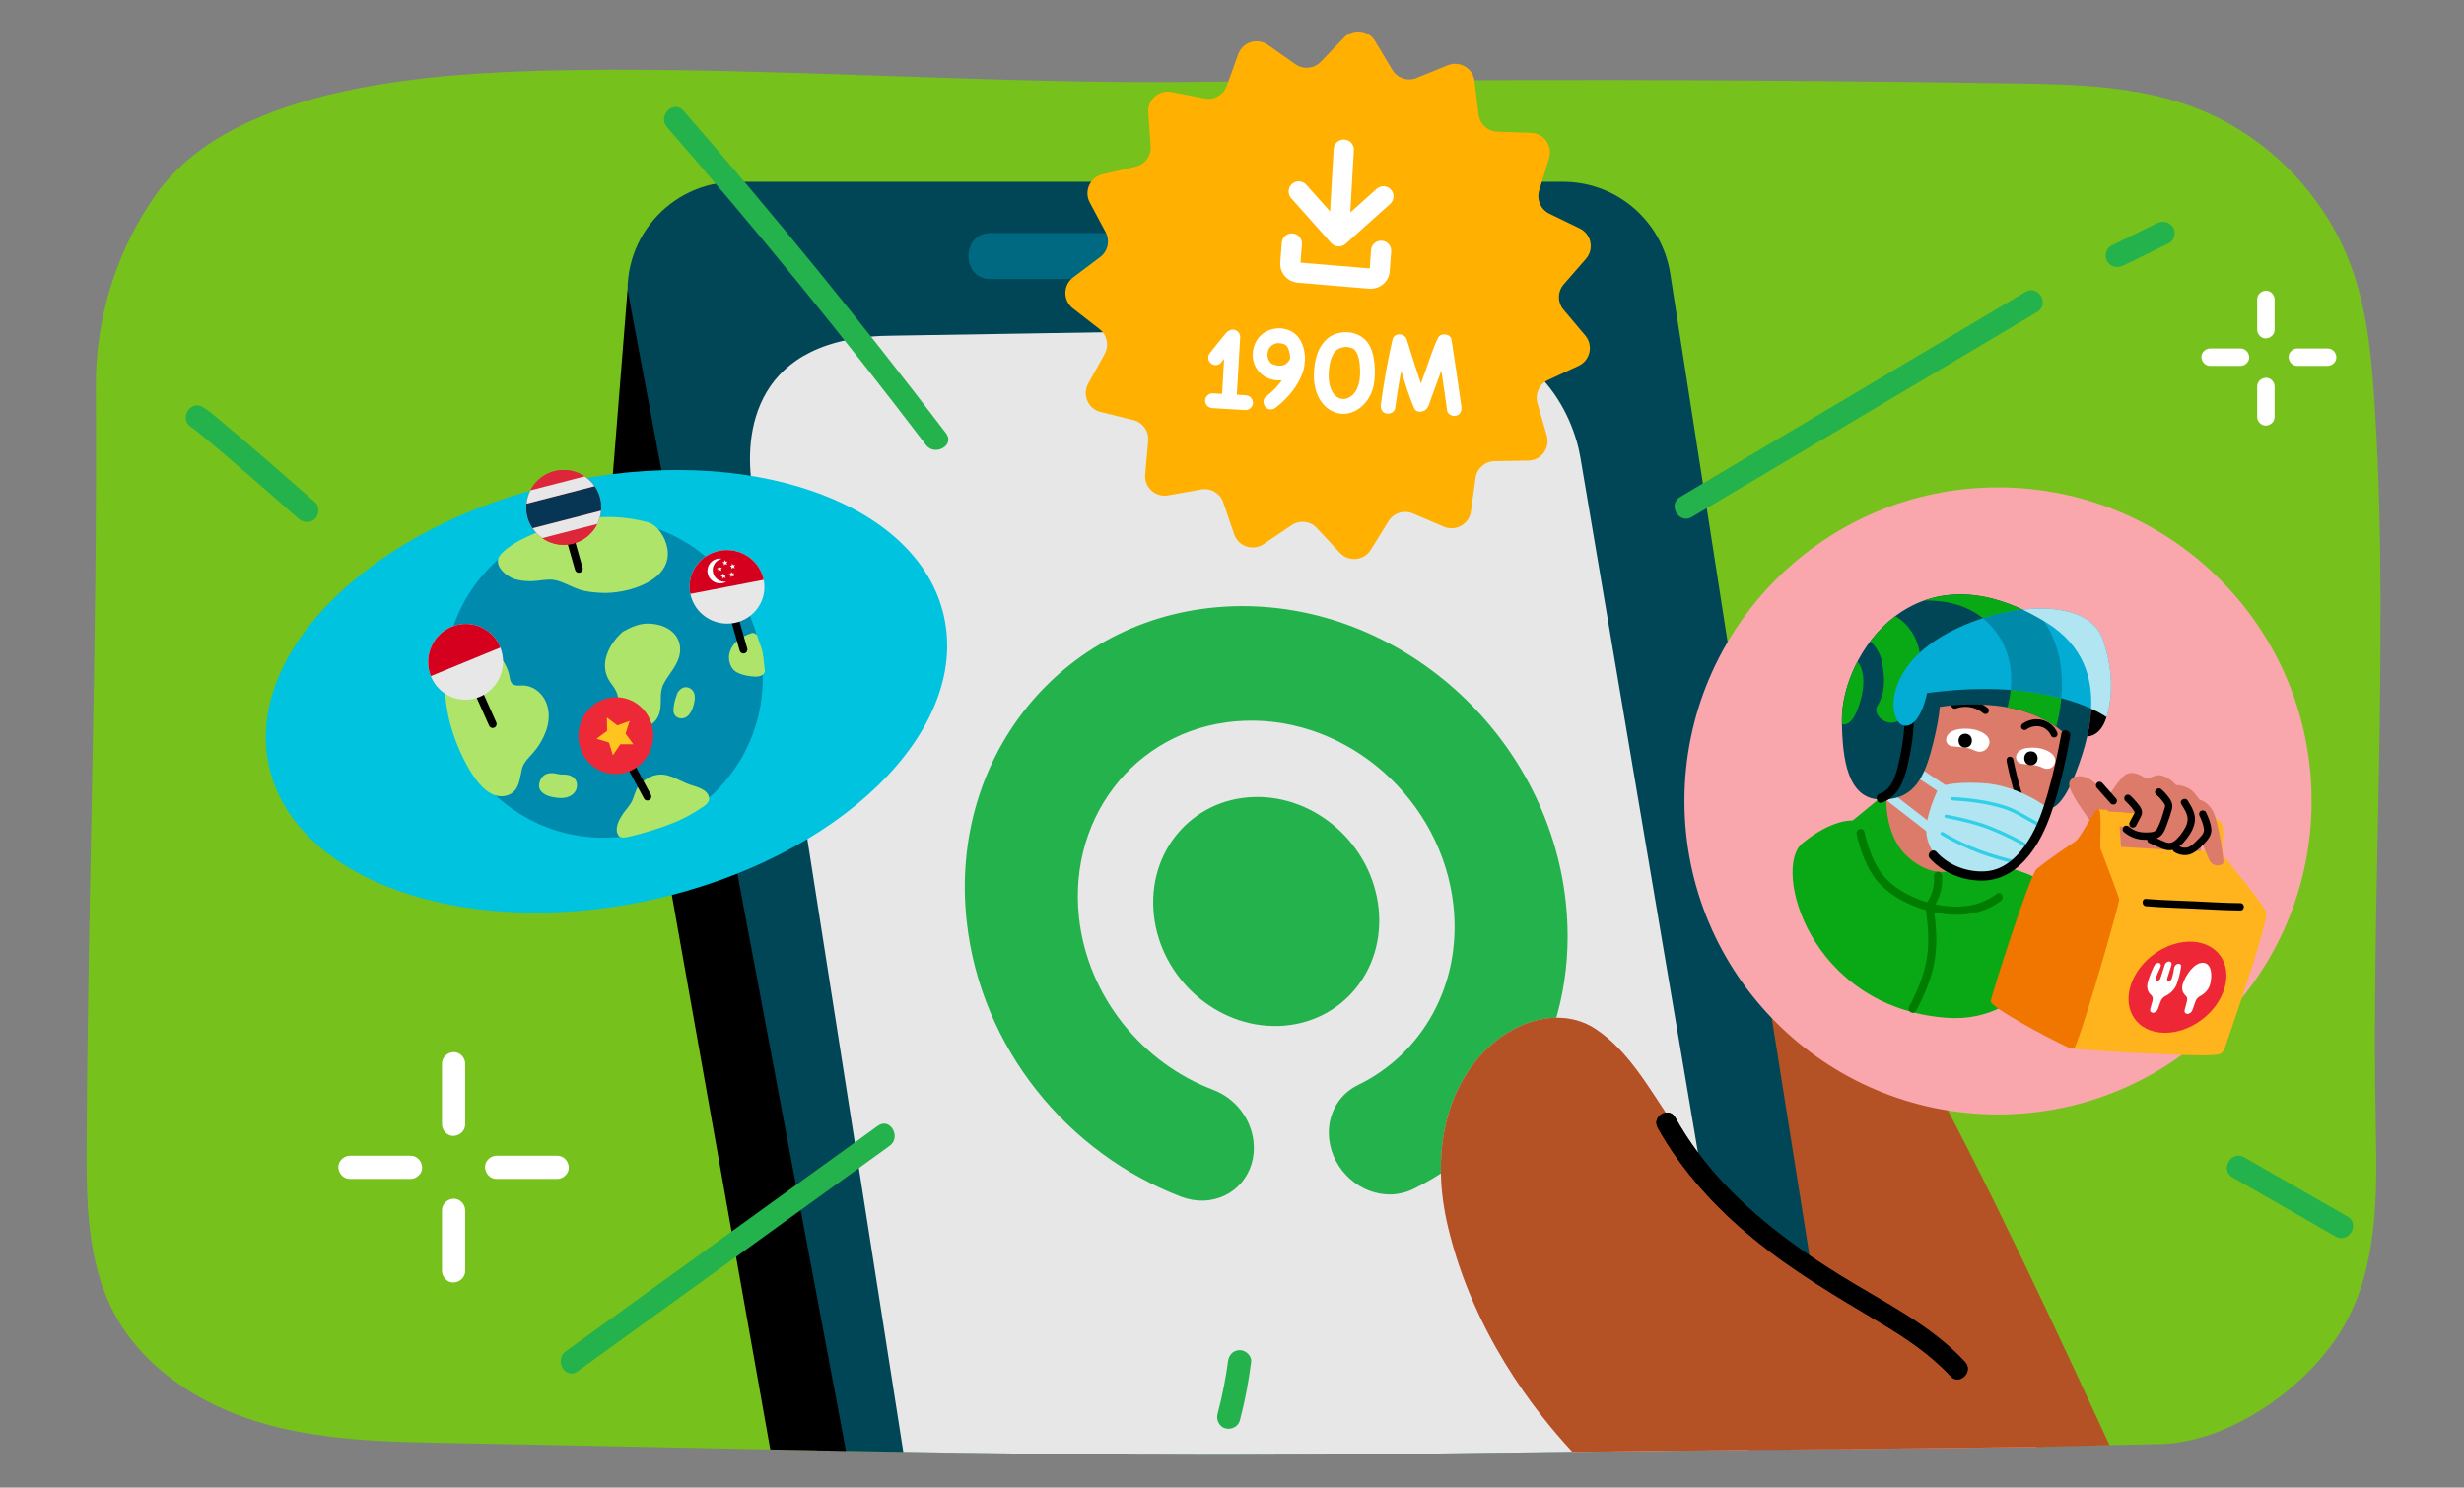 <?xml version="1.0" encoding="UTF-8"?>
<svg width="313px" height="189px" viewBox="0 0 313 189" version="1.1" xmlns="http://www.w3.org/2000/svg" xmlns:xlink="http://www.w3.org/1999/xlink">
    <rect x="0" y="0" width="313" height="189" fill="#808080" stroke="none"/>
    <title>2020 milestones</title>
    <g id="2020-milestones" stroke="none" stroke-width="1" fill="none" fill-rule="evenodd">
        <g transform="translate(11, 4)">
            <path d="M21.73,176.635 C29.25,178.933 37.221,179.172 45.08,179.318 C85.35,180.064 120.698,181.1 158.471,180.756 C171.736,180.635 184.929,180.413 200.416,180.241 C219.548,180.029 244,179.917 263.39,179.471 C272.18,179.267 282.103,172.336 286.591,164.731 C291.005,157.25 290.99,148.039 290.798,139.343 C290.166,110.608 292.476,77.872 290.755,49.182 C290.366,42.67 289.926,36.057 287.702,29.931 C284.365,20.746 276.92,13.161 267.832,9.685 C260.663,6.943 252.823,6.717 245.155,6.603 C206.881,6.034 182.113,6.109 142.012,6.389 C116.773,6.796 86.552,4.505 61.316,4.912 C44.334,5.186 18.954,6.694 8.963,20.508 C3.897,27.515 1.117,36.344 1.175,45.011 C1.399,78.922 0.145,109.455 0.003,141.829 C-0.029,148.95 0.12,156.386 3.413,162.693 C7.067,169.695 14.209,174.335 21.73,176.635" id="Fill-1" fill="#76C11C"></path>
            <path d="M187.549,19.095 L82.505,19.095 C73.999,19.098 67.524,26.724 68.902,35.118 L92.789,180.269 C116.632,180.724 139.259,180.964 163.025,180.758 C175.166,180.656 187.246,180.458 201.422,180.312 C208.496,180.235 216.37,180.175 224.415,180.106 L201.169,30.764 C200.123,24.05 194.344,19.098 187.549,19.095" id="Fill-4" fill="#004656"></path>
            <path d="M66.557,59.926 C66.339,62.653 66.471,65.396 66.949,68.09 L86.848,180.155 L96.464,180.337 L68.716,32.838 L66.557,59.926 Z" id="Fill-6" fill="#000000"></path>
            <path d="M256.972,179.604 C252.035,168.958 240.806,144.535 232.562,129.914 C221.795,110.844 209.887,99.004 209.887,99.004 L222.757,180.124 C230.507,180.049 238.453,179.971 246.03,179.863 C249.894,179.807 256.972,179.604 256.972,179.604" id="Fill-8" fill="#B45125"></path>
            <path d="M168.078,37.582 L102.615,38.645 C84.488,38.645 83.517,51.28 84.549,57.868 L103.746,180.464 C123.64,180.816 142.951,180.93 163.024,180.758 C175.166,180.655 187.245,180.458 201.422,180.311 C204.504,180.277 207.74,180.252 211.081,180.217 L189.753,54.11 C188.87,48.886 184.342,37.582 168.078,37.582" id="Fill-10" fill="#E7E7E7"></path>
            <path d="M114.845,25.63 L147.041,25.63 C150.785,25.63 150.78,31.44 147.041,31.44 L114.845,31.44 C111.101,31.44 111.107,25.63 114.845,25.63" id="Fill-13" fill="#006982"></path>
            <path d="M114.845,31.439 L147.041,31.439 C150.78,31.439 150.785,25.63 147.041,25.63 L114.845,25.63 C111.107,25.63 111.101,31.439 114.845,31.439" id="Fill-15" fill="#006982"></path>
            <path d="M158.973,28.534 C158.973,30.135 157.675,31.431 156.076,31.431 C154.475,31.431 153.178,30.135 153.178,28.534 C153.178,26.934 154.475,25.638 156.076,25.638 C157.675,25.638 158.973,26.934 158.973,28.534" id="Fill-17" fill="#006982"></path>
            <path d="M282.641,97.758 C282.641,119.758 264.806,137.593 242.805,137.593 C220.805,137.593 202.97,119.758 202.97,97.758 C202.97,75.757 220.805,57.922 242.805,57.922 C264.806,57.922 282.641,75.757 282.641,97.758" id="Fill-19" fill="#F9A7AD"></path>
            <path d="M135.578,112.276 C134.696,104.245 140.369,97.524 148.249,97.264 C156.129,97.005 163.231,103.306 164.114,111.339 C164.996,119.37 159.323,126.09 151.443,126.349 C143.563,126.608 136.461,120.307 135.578,112.276" id="Fill-21" fill="#24B24C"></path>
            <path d="M145.587,73.028 C124.574,73.718 109.446,91.64 111.799,113.057 C113.565,129.132 124.6,142.547 139.085,148.063 C139.891,148.37 140.924,148.57 141.901,148.538 C145.841,148.408 148.678,145.048 148.236,141.032 C147.905,138.011 145.813,135.483 143.12,134.469 L143.121,134.466 C134.146,131.086 127.173,122.657 126.066,112.589 C124.597,99.203 134.051,88.002 147.185,87.57 C160.317,87.138 172.155,97.639 173.626,111.026 C174.732,121.093 169.654,129.919 161.483,133.862 L161.484,133.866 C159.033,135.049 157.51,137.696 157.842,140.716 C158.282,144.732 161.834,147.882 165.774,147.753 C166.752,147.72 167.734,147.455 168.466,147.098 C181.641,140.672 189.659,126.632 187.894,110.557 C185.541,89.139 166.6,72.338 145.587,73.028" id="Fill-23" fill="#24B24C"></path>
            <path d="M191.694,126.744 C199.841,132.17 201.465,144.114 216.935,155.241 C227.359,162.737 240.357,173.562 247.742,179.84 C232.416,180.071 215.374,180.156 201.422,180.312 C197.017,180.355 192.817,180.405 188.748,180.458 C183.786,175.126 176.143,165.21 172.966,151.987 C168.083,131.63 183.553,121.309 191.694,126.744" id="Fill-25" fill="#F8A9AF"></path>
            <path d="M188.748,180.458 C192.817,180.405 197.018,180.355 201.422,180.312 C215.374,180.156 233.498,180.042 248.824,179.811 C241.439,173.533 227.359,162.737 216.935,155.241 C201.465,144.114 199.842,132.17 191.694,126.744 C183.554,121.31 168.083,131.63 172.967,151.987 C176.144,165.21 183.786,175.126 188.748,180.458" id="Fill-27" fill="#B45125"></path>
            <path d="M201.805,137.979 C203.527,141.061 205.634,143.881 208.053,146.45 C212.334,150.994 217.397,154.706 222.684,157.99 C228.168,161.396 234.163,164.235 238.615,169.037 C239.741,170.251 237.922,172.076 236.793,170.858 C234.219,168.081 231.089,165.991 227.857,164.058 C222.336,160.76 216.831,157.54 211.834,153.458 C206.968,149.482 202.656,144.787 199.58,139.28 C198.771,137.83 200.996,136.532 201.805,137.979" id="Fill-29" fill="#000000"></path>
            <path d="M211.834,153.458 C216.831,157.539 222.336,160.76 227.856,164.058 C231.089,165.99 234.219,168.08 236.793,170.857 C237.922,172.075 239.74,170.251 238.614,169.036 C234.163,164.234 228.168,161.395 222.684,157.989 C217.396,154.705 212.334,150.993 208.053,146.449 C205.634,143.881 203.526,141.061 201.805,137.979 C200.996,136.531 198.771,137.829 199.58,139.279 C202.655,144.786 206.968,149.481 211.834,153.458" id="Fill-31" fill="#000000"></path>
            <path d="M203.915,61.688 L247.787,35.638 C249.419,34.669 247.936,32.117 246.298,33.09 C231.674,41.773 217.049,50.458 202.425,59.139 C200.793,60.109 202.276,62.661 203.915,61.688" id="Fill-33" fill="#24B24C"></path>
            <path d="M258.706,29.75 C260.643,28.802 262.578,27.853 264.514,26.904 C265.209,26.563 265.453,25.521 265.044,24.885 C264.584,24.173 263.768,23.991 263.024,24.355 C261.089,25.305 259.152,26.253 257.217,27.202 C256.521,27.542 256.277,28.585 256.687,29.221 C257.146,29.933 257.963,30.114 258.706,29.75" id="Fill-35" fill="#24B24C"></path>
            <path d="M109.18,51.052 C98.509,37.028 87.386,23.354 75.814,10.063 C74.565,8.628 72.484,10.723 73.727,12.151 C85.133,25.25 96.114,38.718 106.631,52.541 C107.766,54.033 110.33,52.565 109.18,51.052" id="Fill-37" fill="#24B24C"></path>
            <path d="M100.52,139.033 C87.302,148.584 74.085,158.136 60.867,167.686 C59.342,168.789 60.813,171.35 62.358,170.235 C75.575,160.683 88.791,151.133 102.01,141.582 C103.535,140.479 102.064,137.918 100.52,139.033" id="Fill-39" fill="#24B24C"></path>
            <path d="M144.983,169.011 L144.948,169.281 C144.968,169.134 144.97,169.115 144.956,169.224 C144.933,169.38 144.912,169.537 144.889,169.694 C144.849,169.962 144.808,170.23 144.764,170.497 C144.671,171.077 144.566,171.657 144.453,172.233 C144.225,173.386 143.96,174.531 143.658,175.667 C143.461,176.412 143.907,177.304 144.689,177.483 C145.462,177.658 146.293,177.25 146.504,176.451 C147.153,174.004 147.614,171.522 147.934,169.011 C148.033,168.242 147.185,167.503 146.459,167.535 C145.576,167.575 145.087,168.188 144.983,169.011" id="Fill-41" fill="#24B24C"></path>
            <path d="M13.297,50.272 C13.395,50.333 13.489,50.4 13.583,50.468 C13.652,50.518 13.719,50.572 13.788,50.622 C13.941,50.729 13.472,50.369 13.789,50.623 C14.209,50.959 14.627,51.296 15.041,51.639 C16.183,52.583 17.31,53.544 18.434,54.508 C20.77,56.512 23.091,58.534 25.405,60.562 C25.915,61.009 26.425,61.457 26.934,61.905 C27.531,62.431 28.432,62.494 29.021,61.905 C29.558,61.368 29.621,60.347 29.021,59.818 C25.175,56.43 21.323,53.041 17.383,49.763 C16.548,49.069 15.712,48.295 14.786,47.724 C13.166,46.723 11.682,49.275 13.297,50.272" id="Fill-43" fill="#24B24C"></path>
            <path d="M272.587,145.583 C276.961,148.091 281.335,150.599 285.71,153.105 C287.36,154.052 288.849,151.503 287.199,150.558 C282.825,148.05 278.45,145.542 274.076,143.034 C272.426,142.088 270.938,144.638 272.587,145.583" id="Fill-45" fill="#24B24C"></path>
            <path d="M277.942,37.889 L277.942,34.037 C277.942,33.458 277.432,32.904 276.835,32.93 C276.235,32.957 275.728,33.416 275.728,34.037 L275.728,37.889 C275.728,38.468 276.237,39.023 276.835,38.996 C277.434,38.969 277.942,38.51 277.942,37.889" id="Fill-47" fill="#FFFFFF"></path>
            <path d="M277.942,48.961 L277.942,45.108 C277.942,44.529 277.432,43.975 276.835,44.002 C276.235,44.028 275.728,44.488 275.728,45.108 L275.728,48.961 C275.728,49.54 276.237,50.095 276.835,50.067 C277.434,50.041 277.942,49.581 277.942,48.961" id="Fill-49" fill="#FFFFFF"></path>
            <path d="M280.826,42.485 L284.679,42.485 C285.258,42.485 285.812,41.975 285.785,41.378 C285.759,40.778 285.299,40.271 284.679,40.271 L280.826,40.271 C280.247,40.271 279.692,40.78 279.72,41.378 C279.746,41.977 280.206,42.485 280.826,42.485" id="Fill-51" fill="#FFFFFF"></path>
            <path d="M269.755,42.485 L273.607,42.485 C274.186,42.485 274.74,41.975 274.714,41.378 C274.687,40.778 274.228,40.271 273.607,40.271 L269.755,40.271 C269.176,40.271 268.621,40.78 268.648,41.378 C268.675,41.977 269.134,42.485 269.755,42.485" id="Fill-53" fill="#FFFFFF"></path>
            <path d="M228.639,96.716 L224.339,100.245 C224.339,100.245 221.76,100.014 217.946,103.144 C214.131,106.274 218.805,123.958 236.217,125.308 C247.502,126.183 251.419,113.937 251.419,113.937 C251.419,113.937 253.453,108.648 244.033,106.23 C238.098,104.706 228.639,96.716 228.639,96.716" id="Fill-55" fill="#09A815"></path>
            <path d="M237.064,106.558 C237.064,106.558 234.444,107.714 231.285,104.809 C228.125,101.905 228.638,96.716 228.638,96.716 L234.571,84.69 C234.571,84.69 238.721,83.412 243.625,84.477 C248.529,85.541 251.649,88.107 251.418,89.357 C251.19,90.608 249.583,101.829 245.41,105.608 C241.237,109.386 237.064,106.558 237.064,106.558" id="Fill-57" fill="#DD7B6B"></path>
            <path d="M232.445,94.709 C233.706,95.547 234.966,96.385 236.225,97.223 C236.481,97.393 236.885,97.281 237.027,97.012 C237.183,96.718 237.091,96.392 236.817,96.21 C235.557,95.372 234.298,94.534 233.037,93.696 C232.781,93.526 232.378,93.638 232.235,93.906 C232.08,94.201 232.173,94.526 232.445,94.709" id="Fill-59" fill="#B1E5F1"></path>
            <path d="M234.722,100.919 C233.17,99.716 231.618,98.512 230.067,97.308 L229.402,96.792 C229.152,96.599 228.816,96.549 228.573,96.792 C228.37,96.994 228.321,97.426 228.573,97.621 C230.124,98.825 231.676,100.028 233.228,101.232 L233.893,101.748 C234.143,101.942 234.478,101.992 234.722,101.748 C234.924,101.546 234.973,101.114 234.722,100.919" id="Fill-61" fill="#B1E5F1"></path>
            <path d="M246.39,88.692 C246.941,88.314 247.625,88.151 248.279,88.34 C248.858,88.507 249.315,88.931 249.556,89.486 C249.652,89.704 249.97,89.754 250.158,89.642 C250.382,89.511 250.411,89.26 250.316,89.041 C249.988,88.29 249.294,87.719 248.512,87.493 C247.65,87.242 246.681,87.427 245.947,87.933 C245.751,88.069 245.662,88.32 245.788,88.535 C245.902,88.728 246.194,88.829 246.39,88.692" id="Fill-63" fill="#000000"></path>
            <path d="M241.52,85.977 C240.339,84.974 238.653,84.634 237.189,85.178 C236.965,85.261 236.815,85.476 236.881,85.719 C236.94,85.933 237.198,86.11 237.422,86.027 C238.582,85.595 239.946,85.79 240.899,86.598 C241.079,86.752 241.343,86.776 241.52,86.598 C241.678,86.441 241.702,86.131 241.52,85.977" id="Fill-65" fill="#000000"></path>
            <path d="M243.894,92.689 C244.19,94.16 244.554,95.617 244.986,97.053 C245.148,97.594 245.997,97.365 245.833,96.82 C245.403,95.382 245.038,93.925 244.742,92.456 C244.695,92.222 244.418,92.088 244.201,92.147 C243.958,92.215 243.846,92.456 243.894,92.689" id="Fill-67" fill="#000000"></path>
            <path d="M249.189,98.689 C249.189,98.689 245.466,95.736 240.798,95.496 C236.131,95.257 235.275,96.078 235.275,96.078 C235.275,96.078 233.912,98.876 233.702,100.969 C233.702,100.969 232.916,106.237 240.475,107.297 C240.475,107.297 246.99,107.356 249.189,98.689" id="Fill-69" fill="#B1E5F1"></path>
            <path d="M235.594,102.088 C238.585,103.882 241.946,105.101 245.353,105.813 C245.62,105.869 245.736,105.458 245.466,105.401 C242.092,104.696 238.772,103.496 235.81,101.72 C235.573,101.578 235.359,101.947 235.594,102.088" id="Fill-71" fill="#31CFE8"></path>
            <path d="M236.16,99.912 C238.022,100.269 239.883,100.692 241.654,101.379 C243.434,102.068 245.2,102.942 246.823,103.944 C247.057,104.089 247.271,103.72 247.038,103.576 C245.433,102.586 243.697,101.736 241.945,101.037 C240.121,100.309 238.197,99.87 236.273,99.501 C236.006,99.449 235.89,99.86 236.16,99.912" id="Fill-73" fill="#31CFE8"></path>
            <path d="M237.016,97.698 C239.189,97.812 241.381,98.096 243.466,98.736 C245.14,99.25 246.613,100.367 248.201,101.089 C248.449,101.202 248.665,100.835 248.416,100.72 C246.792,99.982 245.294,98.848 243.58,98.325 C241.458,97.677 239.226,97.387 237.016,97.271 C236.742,97.258 236.743,97.683 237.016,97.698" id="Fill-75" fill="#31CFE8"></path>
            <path d="M222.975,87.483 C223.011,92.529 223.731,97.406 227.725,97.567 C231.718,97.731 233.216,95.373 234.279,91.511 C235.342,87.65 235.398,85.823 235.398,85.823 C235.398,85.823 245.732,83.9 251.419,89.356 C251.419,89.356 250.113,96.332 249.189,98.689 C249.189,98.689 250.729,99.29 252.744,94.029 C254.758,88.769 257.025,80.103 248.995,75.118 C232.321,64.766 222.919,79.201 222.975,87.483" id="Fill-77" fill="#004656"></path>
            <path d="M232.565,83.509 C230.782,90.521 226.567,87.208 227.458,85.725 C228.35,84.247 228.566,82.706 228.056,80.068 C227.851,78.989 227.236,78.115 226.59,77.459 C227.488,76.275 228.543,75.191 229.762,74.281 C231.874,75.507 233.867,78.379 232.565,83.509" id="Fill-79" fill="#09A815"></path>
            <path d="M250.205,88.358 C248.329,86.998 246.13,86.257 244.002,85.871 C244.612,83.626 245.356,78.555 241.212,74.826 C239.002,72.834 236.1,72.264 233.433,72.294 C237.436,70.876 242.525,71.227 248.599,74.879 C252.028,79.769 250.826,86.046 250.205,88.358" id="Fill-81" fill="#09A815"></path>
            <path d="M228.109,97.967 C230.046,97.259 230.815,95.353 231.262,93.489 C231.793,91.278 232.163,89.012 232.101,86.732 C232.081,85.979 230.908,85.976 230.928,86.732 C230.982,88.709 230.702,90.659 230.269,92.585 C229.92,94.14 229.496,96.215 227.797,96.836 C227.094,97.094 227.398,98.227 228.109,97.967" id="Fill-83" fill="#000000"></path>
            <path d="M233.792,84.054 C233.792,84.054 232.978,88.347 230.971,88.208 C228.964,88.07 228.04,81.688 235.142,77.179 C242.243,72.67 254.031,71.422 256.091,77.179 C258.149,82.937 256.588,87.099 256.588,87.099 C256.588,87.099 249.628,81.91 233.792,84.054" id="Fill-85" fill="#02ACD4"></path>
            <path d="M250.85,84.693 C249.121,84.235 246.981,83.837 244.413,83.649 C244.671,81.105 244.289,77.593 241.212,74.826 C241.107,74.726 240.996,74.632 240.884,74.545 C242.555,74.005 244.272,73.636 245.925,73.455 C246.793,73.853 247.684,74.328 248.599,74.879 C250.827,78.056 251.102,81.814 250.85,84.693" id="Fill-87" fill="#0089A9"></path>
            <path d="M256.589,87.097 C255.845,89.582 254.244,89.565 254.139,89.559 C254.397,88.416 254.578,87.226 254.637,86.024 C255.956,86.622 256.589,87.097 256.589,87.097" id="Fill-89" fill="#000000"></path>
            <path d="M241.459,89.571 C241.459,89.571 240.622,88.442 238.209,88.597 C235.796,88.752 235.84,90.656 236.946,90.811 C238.054,90.966 238.762,90.855 239.803,91.342 C240.843,91.829 241.521,91.143 241.68,90.567 C241.839,89.992 241.459,89.571 241.459,89.571" id="Fill-91" fill="#FFFFFF"></path>
            <path d="M238.64,90.978 C239.772,90.978 239.774,89.219 238.64,89.219 C237.509,89.219 237.507,90.978 238.64,90.978" id="Fill-93" fill="#000000"></path>
            <path d="M249.785,91.9 C249.785,91.9 248.942,90.859 246.783,91.002 C244.624,91.144 244.814,92.898 245.823,93.041 C246.831,93.184 247.46,93.082 248.434,93.531 C249.409,93.98 249.965,93.347 250.062,92.817 C250.16,92.287 249.785,91.9 249.785,91.9" id="Fill-95" fill="#FFFFFF"></path>
            <path d="M246.986,93.216 C248.118,93.216 248.12,91.457 246.986,91.457 C245.854,91.457 245.852,93.216 246.986,93.216" id="Fill-97" fill="#000000"></path>
            <path d="M234.156,105.067 C235.792,106.862 238.168,107.835 240.584,107.88 C243.198,107.931 245.237,106.593 246.816,104.591 C248.311,102.698 249.234,100.428 249.943,98.141 C250.818,95.319 251.467,92.421 251.984,89.513 C252.116,88.775 250.986,88.459 250.853,89.201 C250.401,91.745 249.835,94.266 249.131,96.754 C248.548,98.814 247.846,100.865 246.716,102.698 C245.481,104.698 243.672,106.544 241.203,106.7 C238.887,106.846 236.549,105.954 234.985,104.237 C234.476,103.677 233.649,104.508 234.156,105.067" id="Fill-99" fill="#000000"></path>
            <path d="M224.908,86.287 C224.217,88.011 223.436,88.128 222.979,87.999 C222.979,87.829 222.973,87.653 222.973,87.483 C222.962,85.256 223.63,82.583 224.943,80.067 C226.104,81.428 225.811,84.036 224.908,86.287" id="Fill-101" fill="#09A815"></path>
            <path d="M256.589,87.097 C256.589,87.097 255.956,86.622 254.637,86.024 C254.824,82.067 253.61,77.987 248.997,75.12 C247.947,74.469 246.928,73.912 245.937,73.45 C250.692,72.915 254.93,73.936 256.091,77.178 C258.149,82.935 256.589,87.097 256.589,87.097" id="Fill-103" fill="#B1E5F1"></path>
            <path d="M269.476,118.495 C269.437,116.974 269.462,115.454 269.55,113.936 C269.569,113.62 269.267,113.35 268.964,113.35 C268.631,113.35 268.396,113.619 268.377,113.936 C268.289,115.454 268.265,116.974 268.303,118.495 C268.323,119.248 269.496,119.251 269.476,118.495" id="Fill-105" fill="#000000"></path>
            <path d="M242.661,109.554 C240.407,111.273 237.533,111.479 234.847,110.89 C235.489,109.805 235.806,108.524 235.699,107.268 C235.675,106.991 235.478,106.751 235.182,106.751 C234.922,106.751 234.642,106.989 234.667,107.268 C234.768,108.468 234.484,109.61 233.819,110.618 C233.818,110.621 233.818,110.624 233.816,110.627 C233.411,110.506 233.013,110.369 232.625,110.217 C230.653,109.447 228.751,108.227 227.625,106.398 C226.741,104.961 226.206,103.333 225.837,101.696 C225.69,101.047 224.695,101.322 224.841,101.969 C225.247,103.767 225.856,105.576 226.867,107.129 C228.088,109.006 230.038,110.268 232.082,111.105 C232.581,111.31 233.1,111.489 233.63,111.643 C233.948,113.693 234.096,115.791 233.745,117.846 C233.378,119.993 232.527,121.994 231.511,123.908 C231.199,124.495 232.09,125.018 232.401,124.43 C233.487,122.387 234.407,120.234 234.77,117.936 C235.088,115.926 234.981,113.916 234.702,111.915 C237.616,112.541 240.758,112.295 243.182,110.446 C243.703,110.047 243.189,109.151 242.661,109.554" id="Fill-107" fill="#007D00"></path>
            <path d="M256.883,111.401 C256.783,111.327 255.868,106.856 255.901,106.287 C255.932,105.718 254.71,100.67 254.391,100.143 C254.071,99.617 251.619,96.461 251.856,95.474 C252.092,94.487 253.537,94.289 254.769,95.196 C256.001,96.104 258.646,99.569 259.489,100.204 C260.332,100.839 268.261,100.989 268.635,101.067 C269.009,101.144 268.728,105.305 267.241,108.335 C265.756,111.363 262.683,115.751 256.883,111.401" id="Fill-109" fill="#DD7B6B"></path>
            <path d="M258.249,101.002 L269.17,101.787 L269.052,104.076 C268.084,104.28 259.674,103.643 258.436,103.595 L258.249,101.002 Z M252.243,129.237 C252.243,129.237 257.71,129.698 262.269,129.868 C265.475,129.987 268.502,130.175 270.162,130.031 C270.918,129.966 271.32,129.988 271.649,129.06 C271.729,128.832 271.729,128.824 271.988,128.072 C273.439,123.851 277.208,112.881 276.862,111.892 C276.456,110.728 271.905,105.354 271.397,104.659 C271.086,104.233 271.535,102.094 271.346,101.109 C271.131,99.995 270.473,99.959 269.132,99.88 C267.79,99.802 255.54,98.82 255.54,98.82 C255.54,98.82 250.86,128.303 252.243,129.237 L252.243,129.237 Z" id="Fill-111" fill="#FFB31C"></path>
            <path d="M258.201,110.306 C258.225,110.143 256.733,106.17 255.821,103.814 C255.694,103.487 256.05,99.262 255.622,98.849 C255.194,98.436 253.378,102.435 252.599,102.921 C251.82,103.408 249.002,105.341 247.705,106.418 C246.866,107.116 241.985,122.374 241.878,123.216 C241.785,123.948 249.348,127.978 251.696,129.064 C252.052,129.229 252.259,129.279 252.39,129.204 C252.523,129.131 252.586,129.031 252.798,128.484 C254.179,124.931 258.039,111.397 258.201,110.306" id="Fill-113" fill="#F07600"></path>
            <path d="M273.585,110.744 C271.59,110.727 269.591,110.596 267.599,110.506 C265.607,110.417 263.607,110.368 261.621,110.206 C261.022,110.157 261.024,111.093 261.621,111.141 C263.607,111.304 265.607,111.351 267.599,111.441 C269.591,111.531 271.59,111.662 273.585,111.679 C274.187,111.684 274.188,110.749 273.585,110.744" id="Fill-115" fill="#000000"></path>
            <path d="M271.579,121.553 C270.628,124.753 267.166,127.309 263.837,127.213 C260.481,127.116 258.618,124.367 259.685,121.124 C260.734,117.936 264.218,115.503 267.459,115.643 C270.674,115.782 272.515,118.407 271.579,121.553" id="Fill-117" fill="#EE2737"></path>
            <path d="M265.527,120.988 C265.778,120.282 265.958,119.533 266.065,118.824 C266.102,118.581 265.932,118.407 265.693,118.442 C265.451,118.473 265.223,118.696 265.186,118.939 C265.11,119.426 265.056,119.757 264.872,120.351 C264.819,120.52 264.646,120.652 264.486,120.646 C264.326,120.64 264.24,120.5 264.294,120.332 L264.831,118.633 C264.9,118.412 264.822,118.202 264.625,118.158 C264.375,118.102 264.077,118.306 263.991,118.576 L263.442,120.3 C263.388,120.468 263.211,120.599 263.05,120.593 C262.889,120.588 262.803,120.445 262.859,120.276 C263.054,119.68 263.209,119.353 263.442,118.872 C263.559,118.632 263.477,118.396 263.258,118.346 C263.04,118.292 262.769,118.45 262.652,118.691 C262.333,119.345 262.048,120.045 261.852,120.708 C261.642,121.42 261.805,122.038 262.235,122.399 C262.431,122.563 262.519,122.829 262.435,123.134 L262.149,124.174 C262.075,124.447 262.217,124.668 262.475,124.676 C262.731,124.684 263.01,124.477 263.109,124.206 L263.473,123.206 C263.585,122.901 263.842,122.652 264.139,122.509 C264.755,122.214 265.291,121.653 265.527,120.988" id="Fill-119" fill="#FFFFFF"></path>
            <path d="M268.852,118.32 C267.71,118.275 266.62,119.919 266.274,121.027 C266.086,121.63 266.262,122.163 266.63,122.487 C266.807,122.642 266.89,122.882 266.819,123.155 L266.516,124.316 C266.446,124.587 266.596,124.806 266.857,124.815 C267.119,124.823 267.399,124.618 267.494,124.348 L267.903,123.192 C267.998,122.92 268.224,122.691 268.492,122.551 C269.046,122.26 269.539,121.753 269.72,121.153 C270.055,120.049 269.99,118.366 268.852,118.32" id="Fill-121" fill="#FFFFFF"></path>
            <polygon id="Fill-123" fill="#000000" points="258.922 99.18 260.425 99.193 259.456 97.623"></polygon>
            <path d="M256.211,98.162 C256.211,98.162 258.107,94.948 259.019,94.414 C259.931,93.881 260.948,94.496 261.472,94.827 C261.996,95.158 262.626,94.241 263.696,94.561 C264.767,94.882 265.428,95.751 265.428,95.751 C265.428,95.751 266.837,95.696 267.738,96.745 L268.437,97.625 C268.437,97.625 269.496,97.787 270.176,99.203 C270.857,100.62 271.509,105.238 271.442,105.607 C271.377,105.976 270.076,106.292 269.61,105.203 C269.144,104.114 268.568,102.764 268.568,102.764 C268.568,102.764 267.562,104.046 266.767,104.146 C265.971,104.246 264.556,103.682 264.556,103.682 C264.556,103.682 263.56,103.381 262.029,102.592 C262.029,102.592 259.831,102.95 258.916,100.892 L260.08,100.881 L260.711,99.307 L256.808,99.105 L256.211,98.162 Z" id="Fill-125" fill="#DD7B6B"></path>
            <path d="M269.217,99.189 C269.105,98.963 268.784,98.901 268.577,99.022 C268.346,99.157 268.297,99.434 268.409,99.662 C268.661,100.174 268.883,100.746 268.964,101.314 C269.041,101.847 268.577,102.284 268.23,102.627 C267.88,102.975 267.478,103.428 267.015,103.62 C266.628,103.778 266.21,103.71 265.847,103.531 C266.192,103.263 266.491,102.921 266.74,102.606 C267.277,101.921 267.779,101.067 267.823,100.178 C267.868,99.275 267.366,98.445 266.9,97.71 C266.578,97.206 265.769,97.674 266.093,98.183 C266.451,98.749 266.891,99.388 266.89,100.085 C266.89,100.752 266.455,101.45 266.063,101.965 C265.734,102.395 265.178,103.082 264.583,103.093 C264.242,103.1 263.9,102.927 263.596,102.791 C263.383,102.697 263.171,102.6 262.959,102.505 C263.28,102.377 263.566,102.174 263.776,101.844 C264.038,101.431 264.196,100.93 264.364,100.474 C264.559,99.948 264.739,99.412 264.883,98.87 C265.026,98.329 264.921,97.93 264.611,97.472 C264.312,97.034 263.96,96.633 263.559,96.285 C263.107,95.891 262.443,96.55 262.898,96.945 C263.212,97.219 263.506,97.522 263.747,97.865 C263.837,97.993 263.974,98.15 264.017,98.303 C264.064,98.469 263.97,98.665 263.923,98.825 C263.692,99.626 263.444,100.477 263.056,101.219 C262.894,101.528 262.691,101.671 262.343,101.722 C262.018,101.769 261.671,101.769 261.343,101.758 C260.624,101.737 259.985,101.49 259.431,101.028 C259.238,100.865 258.96,100.838 258.77,101.028 C258.604,101.194 258.575,101.525 258.77,101.689 C259.52,102.314 260.364,102.663 261.343,102.695 C261.48,102.698 261.618,102.7 261.758,102.698 C261.763,102.858 261.829,103.017 261.978,103.085 C262.44,103.291 262.9,103.504 263.364,103.706 C263.78,103.885 264.22,104.052 264.682,104.023 C264.79,104.016 264.897,103.999 265.001,103.972 C265.027,104.076 265.085,104.174 265.198,104.248 C265.778,104.62 266.534,104.758 267.198,104.543 C267.864,104.326 268.404,103.772 268.891,103.29 C269.391,102.794 269.942,102.168 269.91,101.419 C269.878,100.656 269.55,99.867 269.217,99.189" id="Fill-127" fill="#000000"></path>
            <path d="M260.102,99.057 C260.117,99.08 260.167,99.188 260.161,99.167 C260.165,99.19 260.168,99.198 260.17,99.206 C260.168,99.215 260.167,99.221 260.162,99.239 C260.137,99.33 260.054,99.461 259.995,99.575 C259.842,99.865 259.689,100.155 259.537,100.446 C259.419,100.669 259.48,100.954 259.705,101.086 C259.915,101.209 260.226,101.143 260.344,100.918 C260.517,100.59 260.689,100.262 260.861,99.934 C260.949,99.767 261.047,99.594 261.081,99.407 C261.124,99.166 261.087,98.952 260.987,98.731 C260.841,98.413 260.584,98.131 260.361,97.866 C260.133,97.594 259.89,97.336 259.633,97.092 C259.451,96.918 259.154,96.911 258.972,97.092 C258.796,97.268 258.789,97.578 258.972,97.753 C259.381,98.144 259.806,98.576 260.102,99.057" id="Fill-129" fill="#000000"></path>
            <path d="M256.032,95.455 C255.87,95.271 255.536,95.276 255.372,95.455 C255.192,95.65 255.198,95.921 255.372,96.116 C255.954,96.771 256.537,97.428 257.12,98.084 C257.283,98.268 257.617,98.262 257.781,98.084 C257.961,97.888 257.955,97.618 257.781,97.422 C257.198,96.767 256.616,96.111 256.032,95.455" id="Fill-131" fill="#000000"></path>
            <path d="M168.935,5.911 L172.911,4.296 C174.425,3.681 176.111,4.673 176.308,6.296 L176.825,10.556 C176.973,11.77 177.984,12.696 179.206,12.736 L183.496,12.878 C185.129,12.932 186.265,14.523 185.785,16.086 L184.525,20.188 C184.165,21.358 184.712,22.614 185.813,23.148 L189.674,25.022 C191.145,25.736 191.535,27.652 190.461,28.885 L187.641,32.12 C186.837,33.042 186.826,34.413 187.615,35.348 L190.379,38.631 C191.432,39.881 191.009,41.79 189.527,42.479 L185.635,44.288 C184.526,44.804 183.957,46.051 184.297,47.226 L185.488,51.349 C185.942,52.92 184.779,54.492 183.145,54.518 L178.854,54.588 C177.63,54.607 176.604,55.515 176.436,56.727 L175.847,60.978 C175.622,62.598 173.921,63.561 172.417,62.921 L168.469,61.238 C167.343,60.759 166.037,61.172 165.39,62.21 L163.123,65.854 C162.259,67.242 160.313,67.43 159.2,66.233 L156.277,63.091 C155.444,62.195 154.081,62.04 153.069,62.726 L149.515,65.133 C148.162,66.049 146.307,65.43 145.778,63.883 L144.385,59.823 C143.989,58.666 142.807,57.971 141.603,58.185 L137.378,58.939 C135.769,59.225 134.327,57.905 134.471,56.277 L134.851,52.002 C134.959,50.784 134.163,49.668 132.975,49.375 L128.809,48.344 C127.222,47.952 126.442,46.159 127.237,44.73 L129.322,40.979 C129.916,39.91 129.643,38.567 128.677,37.815 L125.29,35.18 C124,34.176 124.017,32.221 125.324,31.238 L128.754,28.66 C129.733,27.926 130.029,26.587 129.453,25.508 L127.43,21.723 C126.661,20.281 127.47,18.501 129.064,18.136 L133.247,17.176 C134.439,16.902 135.253,15.8 135.166,14.58 L134.859,10.3 C134.742,8.669 136.206,7.373 137.81,7.686 L142.022,8.511 C143.222,8.746 144.414,8.071 144.831,6.921 L146.291,2.885 C146.847,1.348 148.712,0.759 150.05,1.698 L153.562,4.165 C154.563,4.867 155.927,4.736 156.776,3.854 L159.751,0.762 C160.884,-0.417 162.828,-0.195 163.667,1.206 L165.872,4.888 C166.501,5.937 167.801,6.372 168.935,5.911" id="Fill-133" fill="#FFB000"></path>
            <path d="M48.093,138.84 L48.093,131.151 C48.093,130.379 47.414,129.639 46.617,129.675 C45.818,129.71 45.141,130.323 45.141,131.151 L45.141,138.84 C45.141,139.611 45.82,140.351 46.617,140.316 C47.416,140.279 48.093,139.667 48.093,138.84" id="Fill-135" fill="#FFFFFF"></path>
            <path d="M48.093,157.467 L48.093,149.778 C48.093,149.006 47.414,148.267 46.617,148.302 C45.818,148.338 45.141,148.95 45.141,149.778 L45.141,157.467 C45.141,158.238 45.82,158.979 46.617,158.943 C47.416,158.907 48.093,158.294 48.093,157.467" id="Fill-137" fill="#FFFFFF"></path>
            <path d="M52.086,145.784 L59.775,145.784 C60.547,145.784 61.286,145.105 61.251,144.308 C61.215,143.509 60.603,142.833 59.775,142.833 L52.086,142.833 C51.314,142.833 50.574,143.512 50.61,144.308 C50.646,145.108 51.259,145.784 52.086,145.784" id="Fill-139" fill="#FFFFFF"></path>
            <path d="M33.459,145.784 L41.147,145.784 C41.92,145.784 42.659,145.105 42.623,144.308 C42.588,143.509 41.976,142.833 41.147,142.833 L33.459,142.833 C32.687,142.833 31.947,143.512 31.982,144.308 C32.019,145.108 32.631,145.784 33.459,145.784" id="Fill-141" fill="#FFFFFF"></path>
            <path d="M108.913,74.317 C112.158,88.927 95.594,105.034 71.917,110.293 C48.239,115.55 26.415,107.969 23.17,93.359 C19.926,78.751 36.489,62.644 60.167,57.385 C83.844,52.127 105.668,59.708 108.913,74.317" id="Fill-143" fill="#00C4DF"></path>
            <path d="M147.223,46.216 C146.854,46.195 146.485,46.174 146.116,46.153 C146.257,43.707 146.398,41.262 146.539,38.818 C146.569,38.311 146.086,37.877 145.599,37.877 C145.433,37.877 145.288,37.93 145.159,38.004 C145.03,38.047 144.91,38.112 144.824,38.215 C144.119,39.057 143.428,39.91 142.753,40.776 C142.593,40.982 142.478,41.168 142.478,41.442 C142.478,41.672 142.579,41.947 142.753,42.106 C142.932,42.271 143.167,42.393 143.417,42.381 C143.649,42.371 143.933,42.297 144.083,42.106 C144.218,41.932 144.362,41.765 144.498,41.592 C144.412,43.076 144.327,44.56 144.242,46.044 L143.026,45.974 C142.534,45.945 142.064,46.426 142.085,46.914 C142.109,47.447 142.499,47.824 143.026,47.855 C143.725,47.895 144.425,47.936 145.124,47.976 C145.824,48.016 146.523,48.057 147.223,48.097 C147.715,48.125 148.185,47.645 148.163,47.156 C148.14,46.623 147.749,46.246 147.223,46.216" id="Fill-145" fill="#FFFFFF"></path>
            <path d="M151.564,42.461 C151.516,42.461 151.351,42.445 151.311,42.445 C151.141,42.416 150.971,42.377 150.805,42.324 C150.772,42.313 150.738,42.3 150.706,42.287 C150.631,42.246 150.555,42.203 150.482,42.166 C150.464,42.158 150.464,42.16 150.454,42.157 C150.452,42.151 150.458,42.152 150.451,42.143 C150.427,42.109 150.323,41.988 150.314,41.985 C150.154,41.752 150.083,41.602 150.032,41.324 C149.935,40.791 150.139,40.119 150.661,39.815 C151.221,39.487 151.57,39.579 152.076,39.711 C152.083,39.713 152.081,39.711 152.087,39.713 C152.115,39.727 152.144,39.738 152.172,39.754 C152.232,39.787 152.327,39.835 152.361,39.864 C152.577,40.049 152.695,40.404 152.774,40.681 C152.857,40.963 152.886,41.246 152.887,41.529 C152.858,41.6 152.827,41.669 152.778,41.756 C152.709,41.873 152.645,41.967 152.645,41.967 C152.567,42.061 152.477,42.149 152.381,42.227 C152.37,42.232 152.367,42.236 152.349,42.246 C152.279,42.289 152.208,42.326 152.136,42.364 C152.305,42.275 152.052,42.391 151.993,42.407 C151.939,42.422 151.81,42.443 151.794,42.449 C151.718,42.455 151.642,42.461 151.564,42.461 M154.769,41.522 C154.764,40.924 154.667,40.327 154.445,39.77 C154.083,38.859 153.505,38.221 152.576,37.897 C151.671,37.582 150.686,37.682 149.84,38.119 C148.782,38.668 148.169,39.8 148.131,40.972 C148.082,42.539 149.093,43.863 150.596,44.221 C150.999,44.316 151.417,44.352 151.831,44.322 C151.725,44.471 151.618,44.613 151.512,44.748 C151.017,45.386 150.413,45.926 149.776,46.419 C149.375,46.731 149.45,47.422 149.776,47.749 C150.173,48.146 150.704,48.063 151.107,47.749 C152.62,46.573 154.03,44.91 154.569,43.037 C154.68,42.645 154.733,42.238 154.755,41.828 C154.778,41.726 154.788,41.623 154.769,41.522" id="Fill-147" fill="#FFFFFF"></path>
            <path d="M161.644,44.611 C161.501,45.24 161.246,45.797 160.763,46.231 C160.401,46.556 159.893,46.75 159.488,46.689 C158.321,46.515 157.826,45.158 157.786,44.043 C157.76,43.29 157.815,42.595 157.999,41.898 C158.154,41.314 158.411,40.73 158.875,40.404 C159.352,40.107 159.885,40.015 160.345,40.114 C160.852,40.223 161.067,40.341 161.312,40.777 C161.618,41.32 161.706,41.965 161.744,42.579 C161.785,43.253 161.794,43.949 161.644,44.611 M157.924,38.781 C156.363,39.88 155.939,41.804 155.901,43.617 C155.863,45.57 156.631,47.679 158.608,48.396 C160.582,49.11 162.506,47.656 163.219,45.877 C163.583,44.966 163.669,43.951 163.642,42.976 C163.613,41.996 163.492,41.007 163.078,40.109 C162.181,38.164 159.68,37.688 157.924,38.781" id="Fill-149" fill="#FFFFFF"></path>
            <path d="M174.64,47.658 C174.252,44.821 173.816,41.99 173.384,39.16 C173.264,38.373 171.998,38.236 171.665,38.935 C170.983,40.363 170.513,41.91 169.978,43.396 C169.817,43.84 169.654,44.283 169.493,44.726 C169.255,44.016 169.021,43.306 168.791,42.593 C168.423,41.447 168.06,40.301 167.704,39.151 C167.44,38.301 166.11,38.213 165.89,39.151 C165.255,41.856 164.784,44.621 164.409,47.373 C164.341,47.877 164.53,48.383 165.065,48.531 C165.505,48.65 166.154,48.381 166.223,47.873 C166.439,46.287 166.692,44.697 166.985,43.117 L167.006,43.181 C167.51,44.746 167.976,46.348 168.634,47.857 C168.9,48.467 169.696,48.383 170.111,48.047 C170.491,47.74 170.633,47.045 170.798,46.613 C171.108,45.801 171.401,44.98 171.696,44.161 C171.826,43.799 171.958,43.437 172.089,43.076 C172.344,44.769 172.594,46.463 172.825,48.158 C172.895,48.662 173.539,48.937 173.982,48.816 C174.525,48.666 174.708,48.164 174.64,47.658" id="Fill-151" fill="#FFFFFF"></path>
            <path d="M158.103,26.889 C158.114,26.903 158.129,26.907 158.141,26.918 C158.246,27.028 158.363,27.125 158.504,27.193 C158.505,27.194 158.506,27.194 158.507,27.194 C158.517,27.198 158.527,27.198 158.537,27.202 C158.666,27.261 158.802,27.292 158.94,27.305 C158.985,27.31 159.027,27.307 159.072,27.306 C159.181,27.305 159.287,27.291 159.392,27.263 C159.436,27.251 159.478,27.242 159.521,27.225 C159.662,27.17 159.795,27.1 159.912,26.996 C159.914,26.995 159.915,26.995 159.915,26.994 C159.915,26.994 159.916,26.994 159.916,26.993 C159.917,26.993 159.918,26.993 159.919,26.993 L165.592,21.905 C166.121,21.431 166.166,20.618 165.691,20.09 C165.218,19.563 164.406,19.516 163.877,19.992 L160.524,22.998 L160.981,15.084 C161.022,14.377 160.481,13.77 159.773,13.729 C159.064,13.688 158.457,14.229 158.416,14.937 L157.958,22.866 L154.936,19.472 C154.7,19.207 154.379,19.063 154.051,19.043 C153.723,19.025 153.387,19.131 153.123,19.368 C152.593,19.839 152.545,20.651 153.018,21.18 L158.103,26.889 Z" id="Fill-153" fill="#FFFFFF"></path>
            <path d="M153.642,31.883 C153.672,31.889 153.698,31.906 153.73,31.909 L153.826,31.917 C153.83,31.918 153.835,31.92 153.841,31.92 L153.999,31.934 L153.999,31.932 L161.348,32.549 C161.354,32.55 161.359,32.547 161.365,32.547 L162.812,32.669 L162.812,32.674 L162.97,32.684 C162.976,32.685 162.98,32.684 162.986,32.684 L163.025,32.688 C163.043,32.689 163.06,32.68 163.079,32.681 C164.353,32.709 165.441,31.742 165.536,30.458 L165.72,27.955 C165.771,27.248 165.238,26.634 164.53,26.584 C164.176,26.559 163.845,26.68 163.597,26.895 C163.349,27.111 163.183,27.42 163.158,27.775 L162.994,30.107 L155.621,29.487 C155.615,29.487 155.611,29.489 155.605,29.488 L154.201,29.371 L154.384,27.037 C154.412,26.684 154.293,26.352 154.079,26.102 C153.867,25.852 153.558,25.684 153.205,25.656 C152.496,25.6 151.878,26.128 151.823,26.836 L151.634,29.338 C151.54,30.59 152.425,31.68 153.642,31.883" id="Fill-155" fill="#FFFFFF"></path>
            <path d="M85.825,80.563 C86.739,91.691 78.458,101.453 67.33,102.367 C56.201,103.28 46.44,94.999 45.526,83.871 C44.613,72.743 52.894,62.981 64.022,62.067 C75.15,61.154 84.912,69.435 85.825,80.563" id="Fill-157" fill="#008AAD"></path>
            <path d="M73.762,65.592 C73.507,64.28 72.574,62.697 71.215,62.334 C68.546,61.618 65.706,61.51 62.984,61.927 C60.622,62.375 58.357,63.127 56.161,64.102 C54.939,64.645 53.632,65.382 52.685,66.346 C51.406,67.647 53.213,69.218 54.436,69.59 C55.082,69.785 55.785,69.84 56.457,69.837 C57.545,69.832 58.647,69.467 59.714,69.751 C60.708,70.016 61.6,70.569 62.574,70.895 C63.485,71.199 64.497,71.277 65.452,71.324 C68.616,71.483 74.579,69.797 73.762,65.592" id="Fill-159" fill="#AFE46A"></path>
            <path d="M57.531,84.001 C57.011,83.497 56.36,83.177 55.641,83.1 C55.255,83.059 54.805,83.154 54.431,83.057 C53.721,82.872 53.807,82.144 53.634,81.543 C53.072,79.598 51.466,77.82 49.299,77.893 C47.673,77.945 45.614,79.267 45.516,81.01 C45.235,85.224 46.196,89.212 48.157,92.938 C49.079,94.689 51.05,97.903 53.528,97.016 C54.976,96.496 55.007,94.973 55.297,93.715 C55.495,92.855 56.184,92.264 56.743,91.621 C57.415,90.848 57.943,89.97 58.31,89.011 C58.954,87.331 58.891,85.32 57.531,84.001" id="Fill-161" fill="#AFE46A"></path>
            <path d="M67.825,86.241 C68.116,87.435 68.898,88.174 70.126,88.326 C71.369,88.48 72.362,87.854 72.749,86.664 C73.15,85.426 72.674,84.108 73.285,82.912 C73.863,81.781 74.776,80.875 75.202,79.657 C75.592,78.541 75.426,77.318 74.591,76.451 C73.764,75.595 72.563,75.265 71.407,75.227 C70.221,75.187 69.18,75.675 68.161,76.23 C68.121,76.252 68.1,76.283 68.069,76.308 C68.056,76.318 68.044,76.32 68.032,76.33 C66.267,77.921 64.982,80.558 66.564,82.738 C66.928,83.238 67.27,83.668 67.439,84.277 C67.618,84.922 67.667,85.593 67.825,86.241" id="Fill-163" fill="#AFE46A"></path>
            <path d="M76.711,95.713 C75.721,95.383 74.837,94.807 73.829,94.524 C72.45,94.137 70.976,94.746 70.119,95.868 C69.685,96.438 69.613,97.076 69.318,97.706 C69.033,98.317 68.544,98.82 68.156,99.365 C67.685,100.055 67.126,101.025 67.427,101.896 C67.664,102.58 68.345,102.426 68.9,102.301 C70.837,101.867 72.779,101.255 74.62,100.516 C75.742,100.066 76.802,99.48 77.815,98.822 C78.429,98.424 79.35,97.973 79.005,97.087 C78.678,96.245 77.473,95.967 76.711,95.713" id="Fill-165" fill="#AFE46A"></path>
            <path d="M85.978,79.572 C85.919,79.13 85.849,78.7 85.707,78.275 C85.553,77.812 85.343,77.366 85.235,76.888 C85.197,76.724 85.084,76.595 84.943,76.514 C84.796,76.424 84.619,76.385 84.451,76.444 C83.712,76.701 82.98,77.047 82.434,77.624 C81.91,78.177 81.541,78.939 81.609,79.717 C81.667,80.39 81.988,81.104 82.613,81.429 C83.07,81.668 83.591,81.801 84.098,81.88 C84.634,81.963 85.363,82.077 85.845,81.752 C86.021,81.634 86.183,81.428 86.162,81.201 C86.108,80.658 86.049,80.114 85.978,79.572" id="Fill-167" fill="#AFE46A"></path>
            <path d="M74.544,86.119 C74.509,86.523 74.662,86.924 75.024,87.135 C75.361,87.331 75.781,87.316 76.119,87.137 C76.664,86.848 76.956,86.143 77.113,85.581 C77.286,84.964 77.417,84.109 76.887,83.621 C76.55,83.312 76.053,83.198 75.642,83.437 C75.339,83.611 75.038,83.941 74.97,84.293 C74.738,84.878 74.601,85.492 74.544,86.119" id="Fill-169" fill="#AFE46A"></path>
            <path d="M61.345,94.507 C61.146,94.44 60.927,94.416 60.719,94.408 C60.618,94.404 60.518,94.405 60.417,94.404 C60.372,94.404 60.327,94.403 60.283,94.402 C60.239,94.401 60.195,94.397 60.15,94.393 C60.201,94.403 60.204,94.403 60.159,94.395 C59.742,94.325 59.325,94.19 58.9,94.231 C58.394,94.279 57.972,94.5 57.721,94.952 C57.546,95.266 57.409,95.703 57.505,96.069 C57.505,96.07 57.505,96.07 57.506,96.071 C57.513,96.1 57.512,96.131 57.523,96.157 C57.53,96.178 57.544,96.194 57.554,96.213 C57.566,96.244 57.568,96.278 57.586,96.31 C58.029,97.065 58.961,97.261 59.763,97.357 C60.595,97.455 61.53,97.338 62.041,96.597 C62.273,96.263 62.353,95.822 62.259,95.43 C62.152,94.974 61.773,94.653 61.345,94.507" id="Fill-171" fill="#AFE46A"></path>
            <path d="M71.237,97.705 C71.059,97.705 70.886,97.609 70.797,97.441 L67.543,91.389 C67.412,91.145 67.504,90.843 67.747,90.712 C67.988,90.582 68.293,90.673 68.424,90.916 L71.677,96.969 C71.808,97.212 71.716,97.515 71.473,97.645 C71.398,97.685 71.317,97.705 71.237,97.705" id="Fill-173" fill="#000000"></path>
            <path d="M62.525,88.76 C62.923,86.091 65.352,84.242 67.948,84.63 C70.545,85.019 72.327,87.496 71.927,90.165 C71.529,92.834 69.1,94.684 66.504,94.295 C63.907,93.907 62.126,91.429 62.525,88.76" id="Fill-175" fill="#ED2938"></path>
            <polygon id="Fill-177" fill="#FFC41E" points="67.421 88.162 68.984 87.597 68.461 89.211 69.456 90.558 67.802 90.558 66.854 91.956 66.356 90.342 64.775 89.858 66.12 88.86 66.091 87.164"></polygon>
            <path d="M83.442,79.027 C83.224,79.027 83.024,78.884 82.962,78.665 L81.494,73.529 C81.418,73.263 81.571,72.986 81.837,72.911 C82.104,72.831 82.379,72.988 82.455,73.254 L83.922,78.389 C83.999,78.655 83.845,78.932 83.58,79.007 C83.534,79.021 83.487,79.027 83.442,79.027" id="Fill-179" fill="#000000"></path>
            <path d="M86.012,69.663 C86.528,72.195 84.86,74.649 82.286,75.143 C79.714,75.638 77.21,73.985 76.695,71.452 C76.179,68.919 77.847,66.466 80.42,65.972 C82.992,65.477 85.496,67.13 86.012,69.663" id="Fill-181" fill="#E7E7E7"></path>
            <path d="M80.42,65.972 C77.847,66.466 76.179,68.919 76.694,71.452 L86.012,69.663 C85.496,67.13 82.992,65.478 80.42,65.972" id="Fill-183" fill="#D4001D"></path>
            <path d="M80.632,66.999 C80.179,67.139 79.845,67.416 79.651,67.86 C79.551,68.087 79.517,68.336 79.548,68.582 C79.606,69.025 79.816,69.382 80.178,69.637 C80.49,69.855 80.839,69.939 81.225,69.905 C81.238,69.903 81.245,69.923 81.233,69.93 C80.783,70.184 80.042,70.237 79.451,69.758 C78.844,69.266 78.69,68.45 79.054,67.785 C79.419,67.119 80.131,66.905 80.63,66.974 C80.644,66.976 80.646,66.995 80.632,66.999" id="Fill-185" fill="#FFFFFF"></path>
            <path d="M81.059,67.166 L81.182,67.353 C81.184,67.358 81.189,67.36 81.194,67.359 L81.413,67.329 C81.425,67.327 81.432,67.341 81.425,67.349 L81.281,67.516 C81.278,67.52 81.277,67.524 81.28,67.529 L81.38,67.729 C81.385,67.74 81.374,67.751 81.364,67.746 L81.154,67.66 C81.15,67.658 81.144,67.659 81.141,67.662 L80.982,67.819 C80.973,67.827 80.959,67.821 80.96,67.81 L80.975,67.588 C80.976,67.583 80.973,67.578 80.968,67.576 L80.769,67.475 C80.759,67.47 80.761,67.455 80.772,67.452 L80.987,67.399 C80.991,67.398 80.995,67.395 80.996,67.39 L81.036,67.17 C81.038,67.159 81.052,67.156 81.059,67.166" id="Fill-187" fill="#FFFFFF"></path>
            <path d="M80.34,67.941 L80.463,68.129 C80.466,68.132 80.471,68.135 80.476,68.133 L80.695,68.103 C80.706,68.102 80.714,68.115 80.706,68.124 L80.563,68.29 C80.56,68.294 80.559,68.299 80.561,68.303 L80.661,68.504 C80.666,68.514 80.656,68.525 80.646,68.52 L80.436,68.434 C80.431,68.433 80.426,68.433 80.422,68.436 L80.263,68.594 C80.255,68.603 80.241,68.596 80.242,68.585 L80.257,68.362 C80.257,68.358 80.255,68.353 80.25,68.35 L80.051,68.249 C80.041,68.245 80.042,68.23 80.054,68.227 L80.268,68.174 C80.273,68.172 80.277,68.169 80.278,68.165 L80.318,67.945 C80.319,67.933 80.334,67.93 80.34,67.941" id="Fill-189" fill="#FFFFFF"></path>
            <path d="M82.018,67.618 L82.14,67.806 C82.143,67.81 82.148,67.812 82.153,67.811 L82.372,67.781 C82.384,67.78 82.391,67.793 82.384,67.802 L82.24,67.969 C82.237,67.972 82.236,67.977 82.239,67.981 L82.338,68.182 C82.344,68.192 82.333,68.203 82.323,68.199 L82.113,68.112 C82.109,68.11 82.103,68.111 82.099,68.115 L81.941,68.272 C81.932,68.28 81.918,68.273 81.919,68.263 L81.934,68.04 C81.934,68.035 81.932,68.03 81.927,68.028 L81.728,67.928 C81.718,67.922 81.72,67.907 81.731,67.904 L81.946,67.851 C81.95,67.85 81.954,67.847 81.955,67.842 L81.995,67.623 C81.997,67.611 82.011,67.609 82.018,67.618" id="Fill-191" fill="#FFFFFF"></path>
            <path d="M81.907,68.665 L82.03,68.853 C82.032,68.857 82.037,68.859 82.042,68.858 L82.261,68.828 C82.273,68.827 82.28,68.84 82.273,68.849 L82.129,69.016 C82.126,69.019 82.125,69.024 82.128,69.028 L82.228,69.229 C82.233,69.239 82.222,69.25 82.212,69.246 L82.002,69.159 C81.998,69.157 81.992,69.158 81.989,69.162 L81.83,69.319 C81.821,69.327 81.807,69.32 81.808,69.31 L81.823,69.087 C81.824,69.082 81.821,69.077 81.816,69.075 L81.617,68.975 C81.607,68.969 81.609,68.954 81.62,68.951 L81.835,68.898 C81.839,68.897 81.843,68.894 81.844,68.889 L81.885,68.67 C81.886,68.658 81.9,68.656 81.907,68.665" id="Fill-193" fill="#FFFFFF"></path>
            <path d="M80.861,68.866 L80.983,69.054 C80.986,69.058 80.991,69.06 80.996,69.059 L81.215,69.029 C81.227,69.027 81.234,69.041 81.227,69.049 L81.083,69.216 C81.08,69.22 81.079,69.225 81.082,69.229 L81.181,69.429 C81.187,69.44 81.176,69.451 81.166,69.446 L80.956,69.36 C80.952,69.358 80.946,69.359 80.943,69.362 L80.784,69.519 C80.775,69.528 80.761,69.521 80.762,69.511 L80.777,69.288 C80.778,69.283 80.775,69.278 80.77,69.276 L80.571,69.175 C80.561,69.17 80.563,69.155 80.574,69.152 L80.789,69.099 C80.793,69.098 80.797,69.095 80.798,69.09 L80.838,68.87 C80.84,68.859 80.854,68.856 80.861,68.866" id="Fill-195" fill="#FFFFFF"></path>
            <path d="M62.528,68.768 C62.31,68.768 62.11,68.625 62.048,68.406 L60.581,63.269 C60.505,63.003 60.659,62.726 60.924,62.651 C61.191,62.57 61.466,62.729 61.542,62.994 L63.008,68.13 C63.085,68.396 62.93,68.673 62.666,68.748 C62.62,68.762 62.573,68.768 62.528,68.768" id="Fill-197" fill="#000000"></path>
            <path d="M65.212,59.284 C65.865,61.826 64.334,64.418 61.792,65.071 C59.249,65.725 56.658,64.194 56.004,61.651 C55.35,59.109 56.881,56.517 59.424,55.864 C61.967,55.21 64.558,56.741 65.212,59.284" id="Fill-199" fill="#DD263A"></path>
            <path d="M59.424,55.864 C58.056,56.216 56.985,57.132 56.385,58.296 L63.259,56.528 C62.172,55.798 60.792,55.511 59.424,55.864" id="Fill-201" fill="#DD263A"></path>
            <path d="M61.792,65.071 C63.187,64.713 64.274,63.768 64.866,62.571 L57.893,64.365 C58.988,65.128 60.396,65.43 61.792,65.071" id="Fill-203" fill="#DD263A"></path>
            <path d="M56.004,61.651 C56.143,62.189 56.371,62.678 56.665,63.115 L65.339,60.884 C65.385,60.361 65.35,59.822 65.212,59.284 C65.067,58.725 64.826,58.218 64.517,57.77 L55.883,59.991 C55.828,60.533 55.86,61.092 56.004,61.651" id="Fill-205" fill="#073654"></path>
            <path d="M64.517,57.771 C64.176,57.277 63.748,56.858 63.259,56.529 L56.385,58.296 C56.116,58.821 55.944,59.394 55.883,59.992 L64.517,57.771 Z" id="Fill-207" fill="#E8E7E7"></path>
            <path d="M56.665,63.115 C56.996,63.609 57.413,64.032 57.893,64.365 L64.866,62.571 C65.125,62.049 65.286,61.477 65.339,60.885 L56.665,63.115 Z" id="Fill-209" fill="#E8E7E7"></path>
            <path d="M51.586,88.491 C51.395,88.491 51.212,88.381 51.129,88.194 L48.365,81.995 C48.253,81.743 48.366,81.448 48.619,81.335 C48.867,81.224 49.167,81.336 49.279,81.589 L52.043,87.788 C52.155,88.04 52.042,88.335 51.789,88.448 C51.724,88.477 51.654,88.491 51.586,88.491" id="Fill-211" fill="#000000"></path>
            <path d="M52.563,78.271 C53.536,80.736 52.346,83.547 49.906,84.548 C47.465,85.55 44.699,84.364 43.725,81.898 C42.752,79.432 43.943,76.622 46.383,75.62 C48.824,74.619 51.59,75.805 52.563,78.271" id="Fill-213" fill="#E7E7E7"></path>
            <path d="M46.383,75.619 C43.943,76.621 42.752,79.432 43.726,81.897 L52.564,78.27 C51.591,75.805 48.823,74.618 46.383,75.619" id="Fill-215" fill="#D4001D"></path>
        </g>
    </g>
</svg>